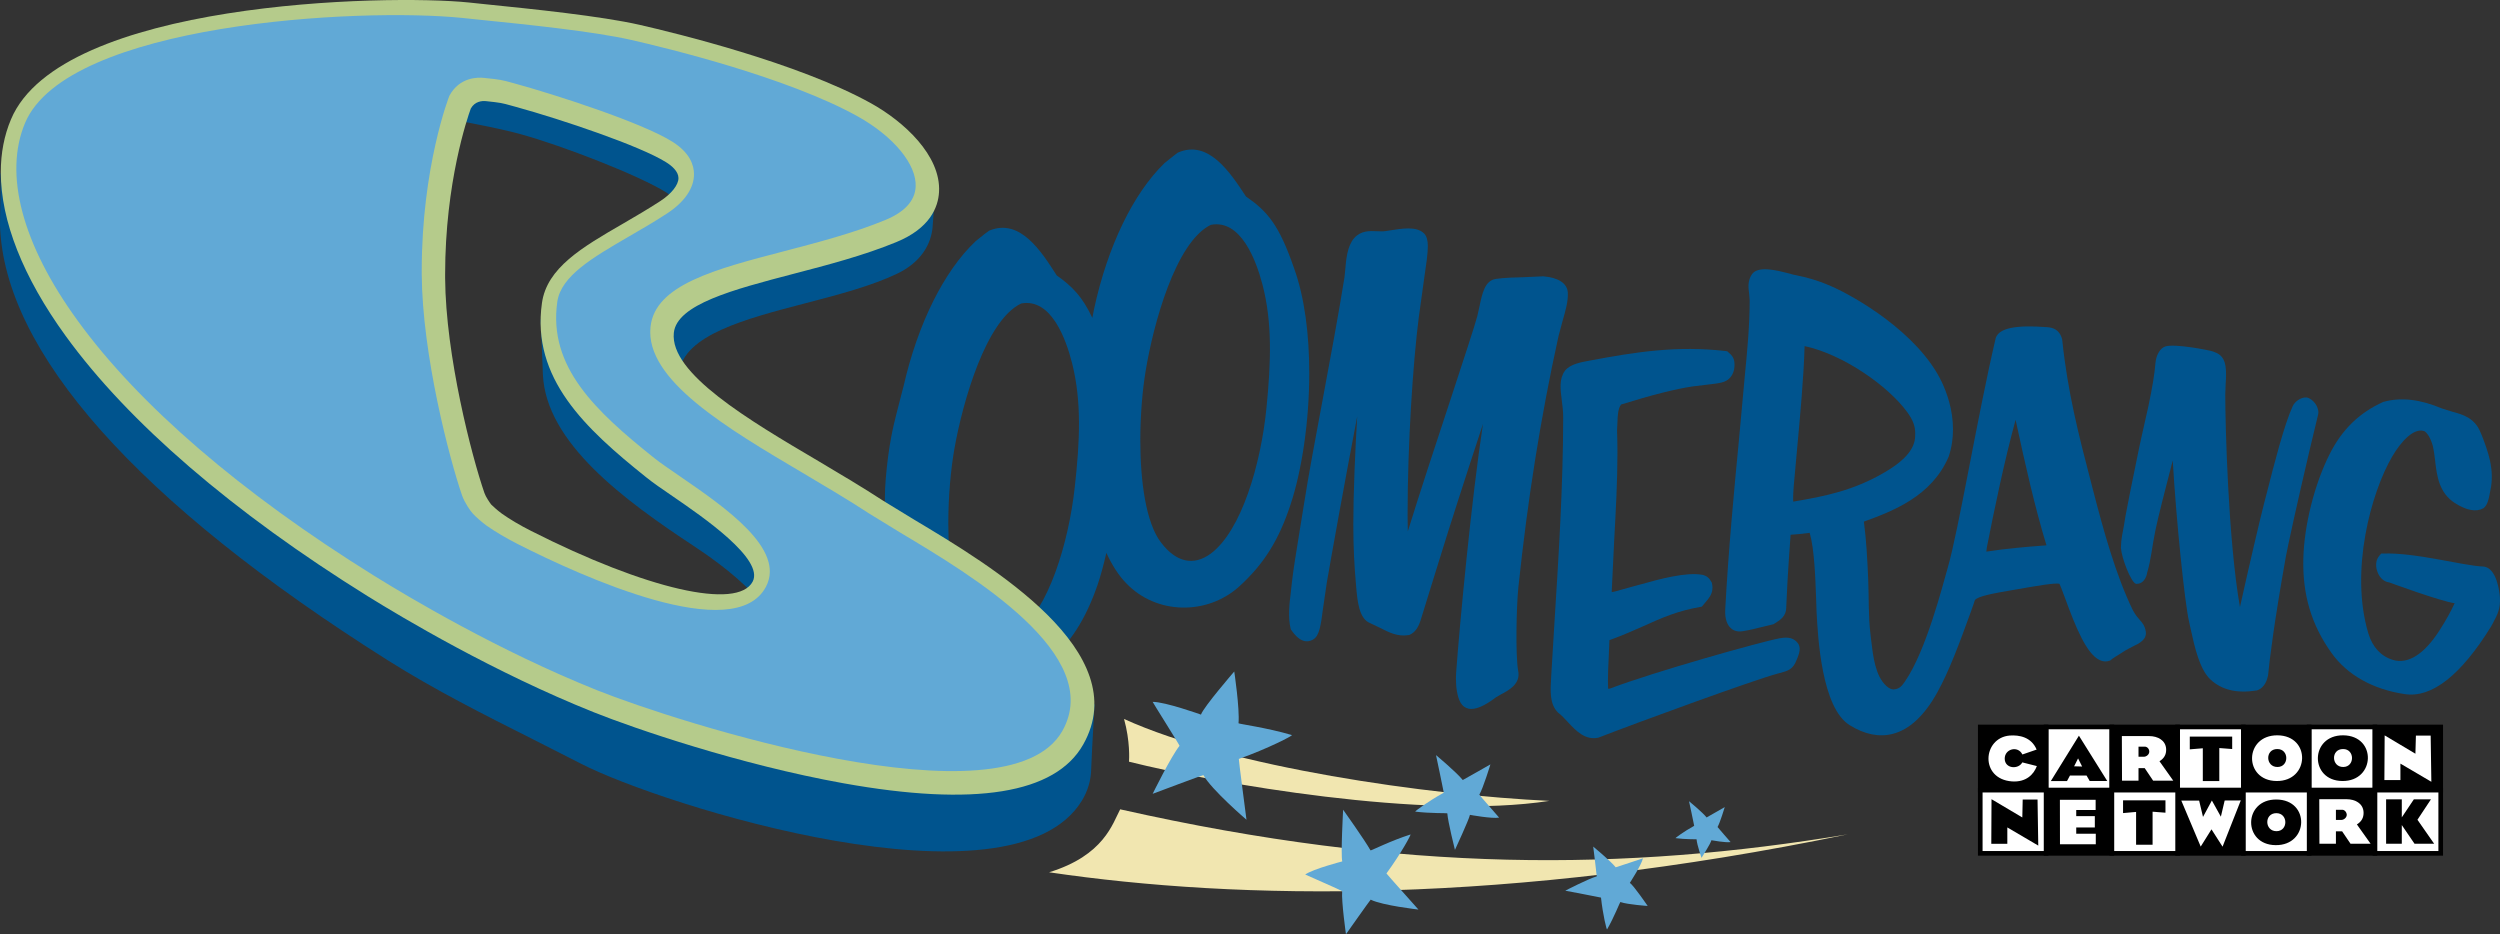 <?xml version="1.0" encoding="UTF-8" standalone="no"?>
<!-- Generator: Adobe Illustrator 16.0.0, SVG Export Plug-In . SVG Version: 6.00 Build 0)  -->

<svg
   xmlns:dc="http://purl.org/dc/elements/1.1/"
   xmlns:cc="http://creativecommons.org/ns#"
   xmlns:rdf="http://www.w3.org/1999/02/22-rdf-syntax-ns#"
   xmlns:svg="http://www.w3.org/2000/svg"
   xmlns="http://www.w3.org/2000/svg"
   xmlns:sodipodi="http://sodipodi.sourceforge.net/DTD/sodipodi-0.dtd"
   xmlns:inkscape="http://www.inkscape.org/namespaces/inkscape"
   version="1.1"
   id="Layer_1"
   x="0px"
   y="0px"
   width="1000.283px"
   height="373.806px"
   viewBox="0 0 1000.283 373.806"
   enable-background="new 0 0 1000.283 373.806"
   xml:space="preserve"
   sodipodi:docname="Boomerang.svg"
   inkscape:version="0.92.2 (5c3e80d, 2017-08-06)"><rect x="0" y="0" width="1000.283" height="373.806" fill="#333333" stroke="none"/><defs
     id="defs37173" /><sodipodi:namedview
     pagecolor="#ffffff"
     bordercolor="#666666"
     borderopacity="1"
     objecttolerance="10"
     gridtolerance="10"
     guidetolerance="10"
     inkscape:pageopacity="0"
     inkscape:pageshadow="2"
     inkscape:window-width="1366"
     inkscape:window-height="705"
     id="namedview37171"
     showgrid="false"
     inkscape:zoom="4.5427143"
     inkscape:cx="891.37289"
     inkscape:cy="31.026567"
     inkscape:window-x="-8"
     inkscape:window-y="-8"
     inkscape:window-maximized="1"
     inkscape:current-layer="Layer_1" /><g
     id="g37168"><rect
       x="818.667"
       y="290.865"
       fill="#FFFFFF"
       width="26.329"
       height="25.285"
       id="rect37038" /><rect
       x="818.667"
       y="290.865"
       fill="none"
       stroke="#000000"
       stroke-width="1.854"
       width="26.299"
       height="25.285"
       id="rect37040" /><rect
       x="871.265"
       y="290.865"
       fill="#FFFFFF"
       width="26.326"
       height="25.285"
       id="rect37042" /><rect
       x="871.295"
       y="290.865"
       fill="none"
       stroke="#000000"
       stroke-width="1.854"
       width="26.296"
       height="25.285"
       id="rect37044" /><rect
       x="923.89"
       y="290.865"
       fill="#FFFFFF"
       width="26.345"
       height="25.285"
       id="rect37046" /><rect
       x="923.89"
       y="290.865"
       fill="none"
       stroke="#000000"
       stroke-width="1.854"
       width="26.345"
       height="25.285"
       id="rect37048" /><rect
       x="792.371"
       y="290.865"
       width="26.297"
       height="25.285"
       id="rect37050" /><rect
       x="792.326"
       y="290.865"
       fill="none"
       stroke="#000000"
       stroke-width="1.854"
       width="26.342"
       height="25.285"
       id="rect37052" /><rect
       x="844.966"
       y="290.865"
       width="26.299"
       height="25.285"
       id="rect37054" /><rect
       x="844.997"
       y="290.865"
       fill="none"
       stroke="#000000"
       stroke-width="1.854"
       width="26.299"
       height="25.285"
       id="rect37056" /><rect
       x="897.591"
       y="290.865"
       width="26.299"
       height="25.285"
       id="rect37058" /><rect
       x="897.623"
       y="290.865"
       fill="none"
       stroke="#000000"
       stroke-width="1.854"
       width="26.299"
       height="25.285"
       id="rect37060" /><rect
       x="950.235"
       y="290.865"
       width="26.298"
       height="25.285"
       id="rect37062" /><rect
       x="950.264"
       y="290.865"
       fill="none"
       stroke="#000000"
       stroke-width="1.854"
       width="26.298"
       height="25.285"
       id="rect37064" /><path
       d="M937.484,299.701c-4.955,0-4.71,7.242,0.092,7.181C942.256,306.85,942.256,299.669,937.484,299.701 M937.208,312.497   c-13.225-0.124-13.011-18.38,0.337-18.287C951.063,294.33,950.463,312.62,937.208,312.497"
       id="path37066" /><polygon
       points="881.375,312.528 881.375,299.395 876.159,299.824 876.159,294.731 893.128,294.731 893.128,299.701    887.972,299.302 887.972,312.528  "
       id="polygon37068" /><path
       d="M829.884,306.607l3.206,0.089l-1.626-3.252L829.884,306.607z M820.554,312.528l11.248-18.167l11.338,18.136h-7.025   l-1.261-2.208h-6.628l-1.195,2.239H820.554z"
       id="path37070" /><polygon
       fill="#FFFFFF"
       points="954.025,312.128 954.131,294.24 966.436,301.573 966.635,294.33 972.543,294.33 972.818,312.805    960.437,305.532 960.437,312.128  "
       id="polygon37072" /><path
       fill="#FFFFFF"
       d="M911.156,299.701c-4.941,0-4.726,7.242,0.122,7.181C915.958,306.85,915.958,299.669,911.156,299.701    M910.895,312.497c-13.258-0.124-13.041-18.38,0.354-18.287C924.718,294.33,924.167,312.62,910.895,312.497"
       id="path37074" /><path
       fill="#FFFFFF"
       d="M857.593,298.75h-1.948v4.021h1.733h0.538c0.72,0,2.07-0.77,2.04-2.088   c-0.031-1.168-0.936-1.934-1.734-1.934H857.593z M864.038,304.581l5.507,7.765h-8.055l-3.36-5.004h-2.484v5.004h-6.598   l-0.062-17.83h9.559h1.352c3.48,0,6.658,1.717,6.81,5.217C866.799,301.85,865.894,303.444,864.038,304.581"
       id="path37076" /><path
       fill="#FFFFFF"
       d="M802.113,303.598c0.062,4.019,5.478,4.358,7.042,1.442l5.815,1.474c-1.196,3.252-4.219,6.535-9.957,6.137   c-12.981-0.951-11.783-17.46-0.89-18.353c3.774-0.274,8.639,0.584,10.754,5.618l-5.692,1.965   C807.391,298.197,802.051,299.639,802.113,303.598"
       id="path37078" /><rect
       x="818.667"
       y="316.15"
       width="26.299"
       height="25.283"
       id="rect37080" /><rect
       x="818.667"
       y="316.15"
       fill="none"
       stroke="#000000"
       stroke-width="1.854"
       width="26.299"
       height="25.283"
       id="rect37082" /><rect
       x="871.295"
       y="316.15"
       width="26.296"
       height="25.283"
       id="rect37084" /><rect
       x="871.295"
       y="316.15"
       fill="none"
       stroke="#000000"
       stroke-width="1.854"
       width="26.296"
       height="25.283"
       id="rect37086" /><rect
       x="923.89"
       y="316.15"
       width="26.345"
       height="25.283"
       id="rect37088" /><rect
       x="923.89"
       y="316.15"
       fill="none"
       stroke="#000000"
       stroke-width="1.854"
       width="26.345"
       height="25.283"
       id="rect37090" /><rect
       x="792.326"
       y="316.15"
       fill="#FFFFFF"
       width="26.342"
       height="25.283"
       id="rect37092" /><rect
       x="792.326"
       y="316.15"
       fill="none"
       stroke="#000000"
       stroke-width="1.854"
       width="26.342"
       height="25.283"
       id="rect37094" /><rect
       x="844.997"
       y="316.15"
       fill="#FFFFFF"
       width="26.299"
       height="25.283"
       id="rect37096" /><rect
       x="844.997"
       y="316.15"
       fill="none"
       stroke="#000000"
       stroke-width="1.854"
       width="26.299"
       height="25.283"
       id="rect37098" /><rect
       x="897.623"
       y="316.15"
       fill="#FFFFFF"
       width="26.299"
       height="25.283"
       id="rect37100" /><rect
       x="897.623"
       y="316.15"
       fill="none"
       stroke="#000000"
       stroke-width="1.854"
       width="26.299"
       height="25.283"
       id="rect37102" /><rect
       x="950.264"
       y="316.15"
       fill="#FFFFFF"
       width="26.298"
       height="25.283"
       id="rect37104" /><rect
       x="950.264"
       y="316.15"
       fill="none"
       stroke="#000000"
       stroke-width="1.854"
       width="26.298"
       height="25.283"
       id="rect37106" /><polygon
       fill="#FFFFFF"
       points="824.193,320.014 838.493,320.014 838.493,324.097 830.728,324.097 830.728,326.552    838.168,326.552 838.168,331.092 830.728,331.092 830.728,333.579 838.553,333.579 838.553,337.813 824.224,337.813  "
       id="polygon37108" /><polygon
       fill="#FFFFFF"
       points="872.767,320.323 879.902,320.323 881.451,326.858 884.997,320.292 888.6,326.765 890.121,320.292    896.564,320.261 889.277,338.764 884.842,331.831 880.531,338.733  "
       id="polygon37110" /><path
       fill="#FFFFFF"
       d="M936.58,324.004h-1.949v4.049h1.734h0.568c0.688,0,2.038-0.766,2.038-2.085   c-0.091-1.167-0.98-1.964-1.764-1.964H936.58z M943.023,329.867l5.492,7.73h-8.04l-3.36-4.97h-2.484v4.97h-6.599l-0.061-17.827   h9.56h1.35c3.482,0,6.658,1.717,6.812,5.217C945.785,327.133,944.879,328.73,943.023,329.867"
       id="path37112" /><polygon
       points="796.744,337.627 796.834,319.77 809.155,327.074 809.309,319.894 815.247,319.894 815.539,338.335    803.157,331.061 803.157,337.627  "
       id="polygon37114" /><polygon
       points="854.678,337.999 854.678,324.863 849.461,325.323 849.461,320.23 866.431,320.23 866.431,325.171 861.277,324.77    861.277,337.999  "
       id="polygon37116" /><path
       d="M910.789,325.354c-4.957,0.03-4.712,7.273,0.091,7.212C915.605,332.535,915.559,325.354,910.789,325.354 M910.51,338.15   c-13.225-0.093-13.01-18.38,0.339-18.256C924.366,320.014,923.797,338.304,910.51,338.15"
       id="path37118" /><polygon
       points="954.713,337.597 954.713,319.832 960.99,319.832 960.99,327.043 965.808,319.832 972.65,319.832 967.25,327.995    973.939,337.597 966.083,337.597 960.99,330.11 960.99,337.597  "
       id="polygon37120" /><rect
       x="792.371"
       y="290.865"
       fill="none"
       stroke="#000000"
       stroke-width="0.534"
       width="184.191"
       height="50.568"
       id="rect37122" /><path
       fill="#00548E"
       d="M555.047,92.356l-0.6,0.093c-1.091,0.186-2.286,0.124-3.546,0.062c-2.989-0.124-6.381-0.278-9.082,2.761   c-2.793,3.19-3.238,8.716-3.574,12.734l-0.292,2.884c-2.408,15.097-5.708,32.742-8.884,49.802   c-2.93,15.622-5.662,30.351-7.332,41.059l-1.813,11.202c-1.258,7.823-2.484,15.158-2.99,19.853l-0.399,3.62   c-0.676,5.584-1.229,10.433-0.139,15.097l0.062,0.247l0.169,0.275c2.854,4.203,5.799,5.524,8.761,3.835   c2.548-1.441,3.084-5.646,3.988-12.548l1.474-10.097c1.796-10.464,7.134-40.231,12.197-66.681   c-0.383,6.261-0.751,13.287-1.074,21.604c-0.337,8.744-0.491,15.649-0.491,21.756c0,8.99,0.369,16.264,1.152,25.038   c0.507,5.615,1.133,12.645,5.568,14.362l4.051,1.934c3.42,1.748,6.95,3.588,11.34,2.854h0.197l0.186-0.093   c2.224-0.982,3.619-2.916,4.71-6.752c0.03,0,4.495-14.543,4.495-14.543l3.621-11.632c2.224-7.332,9.666-30.561,16.555-51.458   c-4.556,29.733-9.268,79.473-10.679,98.777c-0.076,0.89-0.138,1.934-0.138,3.129c0,3.101,0.383,6.968,1.856,9.636   c0.751,1.288,1.856,2.119,3.237,2.394c2.609,0.522,6.229-0.982,10.97-4.602c-0.03,0.03,1.979-1.137,1.979-1.137   c3.145-1.655,7.856-4.173,6.874-9.327c-1.15-6.048-0.722-26.083,0.06-33.511c3.715-35.228,8.931-68.123,16.065-100.497l1.673-6.258   c1.15-4.021,2.254-7.826,2.041-11.232c-0.231-3.589-3.744-5.921-9.621-6.412l-0.123-0.031l-8.039,0.368   c-3.529,0.092-7.196,0.154-11.002,0.676c-4.402,0.643-5.476,5.797-6.597,11.23l-0.828,3.681   c-0.843,3.283-5.433,17.247-10.74,33.417c-5.57,16.817-12.321,37.375-17.063,52.688c-0.029-2.146-0.091-4.266-0.091-6.442   c0-28.785,2.163-60.974,4.465-79.079l2.103-15.189c0.905-6.199,1.533-10.371,1.533-13.317c0-2.456-0.444-4.049-1.473-5.155   C566.768,90.454,561.336,91.343,555.047,92.356"
       id="path37128" /><path
       fill="#00548E"
       d="M636.256,144.247L636.256,144.247l-0.507,0.092c-3.36,0.612-7.471,1.381-9.543,3.929   c-2.425,3.252-1.888,7.425-1.319,11.903c0.275,2.18,0.567,4.419,0.567,6.751c-0.029,27.312-1.796,55.235-3.498,82.237   l-1.288,21.145c-0.369,6.322-0.691,11.261,2.606,14.698l0.108,0.093l0.062,0.062c1.35,1.013,2.578,2.362,3.898,3.774   c3.221,3.465,6.934,7.394,12.242,6.198l0.124-0.03l0.106-0.063c16.861-6.535,61.586-22.86,71.544-25.561l0.874-0.216   c3.115-0.858,5.217-1.381,6.658-5.34l0.232-0.522c0.658-1.655,1.748-4.386,0.029-6.288c-2.102-2.548-5.154-2.026-6.981-1.751   c-7.793,1.442-50.999,13.657-67.706,20.038c-0.416,0.186-0.861,0.217-1.014,0.154c0-0.062-0.031-0.247-0.031-0.247   c-0.03-1.01-0.062-2.022-0.062-3.066c0-2.73,0.124-5.494,0.274-8.349c0,0,0.263-6.964,0.325-7.761   c5.03-1.811,9.296-3.713,13.408-5.525c7.457-3.376,13.9-6.229,23.076-7.793l0.491-0.093l1.257-1.504   c1.551-1.81,2.992-3.499,2.992-6.013c0-0.615-0.062-1.292-0.245-2.026l-0.076-0.186l-0.092-0.12   c-0.661-1.229-1.628-2.486-3.668-2.885c-6.566-1.168-17.167,1.748-24.195,3.712l-3.498,0.951l-3.897,1.075   c-1.597,0.491-3.697,1.103-4.648,1.164c0.122-2.915,1.014-20.959,1.014-20.959c0.627-11.445,1.288-23.259,1.288-34.918   c0-2.978-0.063-5.924-0.155-8.871c0.031-0.244,0.155-3.222,0.155-3.222c0.092-2.792,0.214-5.371,1.441-7.057   c12.166-3.805,21.771-6.229,28.569-7.242l6.336-0.766c4.434-0.522,6.889-0.77,8.577-2.58c1.258-1.319,1.918-3.159,1.918-5.278   c0-0.399-0.063-0.797-0.063-1.227c-0.307-1.995-1.32-2.823-2.009-3.468l-0.813-0.735l-0.536-0.093   C670.977,138.202,654.392,140.839,636.256,144.247"
       id="path37130" /><path
       fill="#00548E"
       d="M806.471,167.966c3.897,18.136,7.656,34.768,12.351,50.231c-7.579,0.553-16.032,1.26-24.073,2.518   c0.093-0.767,0.245-1.749,0.245-1.841C797.987,203.715,801.882,184.752,806.471,167.966 M718.986,180.209   c1.226-13.225,2.729-29.427,3.053-41.732c15.48,3.314,33.493,16.017,41.072,26.422c2.471,3.404,3.192,5.829,3.192,8.5   c0,0.611-0.031,1.195-0.062,1.841c-0.598,6.26-7.226,10.832-12.121,13.716c-12.413,7.305-23.981,9.637-36.64,11.752   c-0.03-0.274-0.03-0.704-0.03-1.288c0-1.013,0.062-2.548,0.247-4.941L718.986,180.209z M700.958,109.754L700.958,109.754   c-1.765,2.641-1.427,5.371-1.105,7.764l0.216,2.73c0,10.189-1.059,21.113-1.918,29.86l-2.408,26.265   c-1.888,19.579-4.19,43.974-5.448,67.419c-0.244,4.354,1.074,6.504,2.24,7.548c1.197,1.103,2.794,1.505,4.649,1.227   c2.73-0.43,5.4-1.075,8.009-1.748l4.343-1.044l0.274-0.154l0.692-0.43c1.671-1.071,4.188-2.638,4.188-6.044v-0.062   c0.184-4.633,0.553-12.766,1.748-29.122c2.271-0.151,5.034-0.398,7.642-0.766c1.887,6.415,2.287,18.317,2.579,26.36l0.184,5.522   l0.029,0.46c0.506,9.296,1.979,37.683,13.227,44.617c5.969,3.712,11.784,4.879,17.229,3.468c6.69-1.72,12.66-7.304,17.784-16.539   c4.741-8.53,8.792-19.427,13.608-32.744c-0.061,0.123,0.967-2.73,0.967-2.73c-0.031,0.093,0.354-1.164,0.476-1.474   c1.136-1.624,7.609-2.761,15.113-4.049l1.442-0.247c7.732-1.35,15.681-2.761,17.291-2.239c0.398,0.738,1.35,3.314,2.226,5.646   c4.112,11.291,8.577,22.493,13.946,24.887c1.35,0.646,2.7,0.674,3.99,0.183l0.259-0.09l0.155-0.186   c1.013-0.827,2.331-1.597,3.573-2.362l2.302-1.474l2.764-1.473c2.637-1.257,5.905-2.792,5.307-6.168   c-0.399-2.239-1.289-3.283-2.347-4.479c-0.829-0.951-1.766-1.995-2.869-4.052c-6.812-14.084-11.646-31.636-15.988-48.422   l-0.843-3.252c-4.757-18.26-9.207-35.565-11.354-56.279v-0.093l-0.03-0.12c-0.998-4.114-3.806-4.818-6.153-4.973   c-12.598-0.952-19.103,0.429-20.421,4.327c-7.258,30.901-14.837,76.898-19.241,92.056c-2.102,7.273-8.608,33.081-17.061,45.355   c-1.06,1.535-1.98,2.854-4.021,3.159c-1.166,0.217-2.317-0.244-3.513-1.381c-4.374-4.049-5.248-11.751-6.046-18.503l-0.246-2.178   c-0.874-7.057-0.599-14.547-0.904-21.755c-0.321-7.703-0.722-15.652-1.733-23.263c11.507-4.204,27.111-10.031,33.938-26.021   c1.26-3.774,1.72-7.456,1.72-10.924c0-7.978-2.563-14.822-4.481-18.902c-9.528-19.915-35.259-34.461-44.371-38.387   c-5.969-2.609-10.342-3.592-13.548-4.265l-1.597-0.34l-1.488-0.429C710.946,108.16,703.398,106.196,700.958,109.754"
       id="path37132" /><path
       fill="#00548E"
       d="M866.338,138.632c-1.918,0.642-3.206,2.946-3.712,5.247c-0.093,0.43-0.154,0.859-0.186,1.258   c-0.353,4.358-1.164,9.481-2.869,17.551c-0.781,3.562-1.717,7.734-2.854,12.704c-0.152,0.553-0.384,1.72-0.72,3.317   c-2.762,13.256-4.942,24.393-5.57,27.799c0,0.063-0.552,3.469-0.552,3.469c-0.568,3.283-1.229,5.584-1.26,9.234   c0.277,4.083,3.929,13.627,5.97,14.362l0.122,0.03h0.153c2.455,0.093,3.805-2.238,4.159-3.99c0.03-0.12,0.03-0.244,0.06-0.367   c1.628-5.399,1.948-10.464,3.392-17.367c0.338-1.627,0.691-3.132,0.997-4.42c1.29-5.46,1.411-5.861,5.878-23.228   c1.38,23.936,4.787,56.86,6.504,64.38l0.568,2.606c1.701,7.733,3.62,16.478,7.978,20.622c4.497,4.203,10.495,5.677,18.381,4.447   h0.122l0.14-0.031c2.192-0.734,3.728-2.729,4.327-5.553c0.031-0.124,0.062-0.244,0.106-0.367   c0.613-6.322,2.349-20.746,7.149-47.718c0.199-1.103,0.566-2.916,1.073-5.278c2.272-10.739,7.32-32.985,11.876-51.705   c0.03-0.031,0.03-0.031,0-0.062c0.062-0.213,0.154-0.982-0.183-1.964c-0.537-2.054-2.362-4.018-4.28-4.541l-0.154-0.03h-0.155   c-2.331-0.093-4.586,1.686-5.429,3.437c-3.407,7.363-7.397,23.043-10.312,34.49l-1.228,4.726c-1.795,6.968-6.06,25.316-9.59,41.213   c-4.741-26.883-5.876-73.371-5.876-84.971l0.168-4.509c0.154-2.363,0.278-4.636-0.091-7.058c-0.675-4.052-2.991-4.973-4.727-5.618   l-0.43-0.151C883.584,140.043,870.036,137.402,866.338,138.632"
       id="path37134" /><path
       fill="#00548E"
       d="M953.793,160.754l-0.122,0.031l-0.106,0.03c-9.605,4.358-16.435,10.986-21.389,20.773   c-6.138,12.123-10.281,28.662-10.587,42.041c-0.323,14.454,3.268,26.419,11.276,37.621c6.245,8.806,16.678,14.637,29.382,16.478   c10.771,1.597,22.431-7.548,34.521-27.157c0.078-0.09,0.767-1.412,0.767-1.412c1.75-3.313,3.009-5.676,2.701-10.309   c-0.091-1.258-1.073-11.999-6.827-12.182c-8.316-0.37-26.896-5.677-40-5.186h-0.63l-0.429,0.46   c-1.258,1.412-1.918,2.854-1.489,5.585c0.738,3.189,2.642,5.216,5.156,5.521c0,0,20.237,7.459,26.114,8.317   c-1.596,3.466-3.482,6.872-6.153,11.017c-6.076,9.42-12.503,13.47-18.519,11.659c-4.771-1.411-8.161-5.093-9.835-10.557   c-7.533-24.945,1.075-56.522,9.62-70.974c3.423-5.832,8.577-11.477,12.734-10.004c1.152,0.519,2.67,3.036,3.422,5.921   c0.43,1.779,0.69,3.836,0.936,5.955c0.69,5.982,1.52,12.795,7.916,16.907c4.621,2.946,8.517,3.682,11.355,2.088l0.152-0.093   l0.124-0.093c1.442-1.35,1.825-3.283,2.239-5.371l0.276-1.473c1.918-8.377-1.042-16.048-3.421-22.216l-0.354-0.796   c-2.348-6.168-7.256-7.487-11.599-8.654l-3.929-1.226C968.155,159.71,960.699,158.883,953.793,160.754"
       id="path37136" /><path
       fill="#00548E"
       d="M505.15,113.929c3.896,14.942,3.452,30.561,1.564,49.435c-2.224,22.339-9.988,49.005-22.277,58.151   c-6.934,5.062-13.886,3.496-19.977-4.544c-5.998-7.915-8.208-24.516-8.208-40.78c0-10.127,0.858-20.131,2.148-27.834   c3.038-18.534,11.968-51.55,26.067-58.395C496.421,87.662,502.542,103.957,505.15,113.929 M429.02,145.565   c3.743,15.038,3.113,30.625,0.996,49.465c-2.47,22.34-10.555,48.913-22.906,57.903c-7.028,5.004-13.917,3.345-19.946-4.756   c-5.663-7.669-7.733-23.26-7.733-38.878c0-10.801,1.013-21.633,2.455-29.826c3.268-18.473,12.564-51.399,26.742-58.058   C420.594,119.238,426.534,135.592,429.02,145.565 M471.442,60.995l-0.168,0.062l-1.658,1.257l-3.713,2.978   c-12.475,12.091-22.722,33.294-28.124,58.212c0,0-0.336,1.81-0.72,3.682c-4.021-8.562-8.101-12.645-14.269-17   c-6.214-9.76-14.699-22.923-26.867-17.953l-0.184,0.092l-1.765,1.288l-3.635,2.916c-12.612,11.906-23.107,33.019-28.783,57.876   l-1.104,4.234l-1.765,6.903c-1.181,4.664-3.192,12.521-4.326,26.484c-1.55,19.424,3.175,35.564,6.934,48.542l1.856,6.477   c2.792,7.486,6.137,13.317,10.019,17.429c11.86,12.613,32.159,13.317,45.293,1.597c9.896-8.84,15.895-18.167,20.758-32.25   c1.198-3.562,2.332-7.734,3.438-12.613c2.348,5.034,5.017,9.176,8.009,12.212c11.968,12.489,32.297,12.949,45.309,1.105   c9.741-8.929,15.649-18.318,20.359-32.557c4.588-13.84,7.518-33.448,7.518-52.721c0-15.22-1.826-30.224-6.106-41.976   c-5.967-17.308-10.616-22.709-19.224-28.661C492.171,68.911,483.532,55.841,471.442,60.995"
       id="path37138" /><path
       fill="#00548E"
       d="M216.351,128.075l0.874,21.849c1.288,27.157,32.144,49.956,60.651,68.737   c28.339,18.655,31.79,30.809,31.821,30.929l-0.031-0.244l1.52,7.425l5.969-4.478c0.092-0.063,7.471-5.739,19.516-11.783   c2.193-1.105,3.482-3.286,3.482-5.831c0-3.562,0-10.894-48.775-59.655c-23.49-23.503-47.317-45.506-47.532-45.753l-0.859-0.766   l-25.347-6.751L216.351,128.075z M157.111,16.808L157.111,16.808c-6.413,1.35-10.234,5.983-10.019,12.061   c0.276,7.425,6.414,15.035,12.857,15.924l4.325,0.553c6.537,0.89,12.735,1.748,17.66,2.668c8.747,1.659,19.609,3.774,26.498,5.708   c16.525,4.543,47.194,16.418,58.118,23.259c5.325,3.345,8.778,7.58,9.022,11.079l1.289,18.596l15.62-34.613l-13.886-22.157   l-0.69-0.521c-1.473-1.134-36.67-27.096-107.815-32.034l-3.206-0.368C163.969,16.533,160.64,16.069,157.111,16.808"
       id="path37140" /><path
       fill="#00548E"
       d="M369.411,71.459l-24.764,0.398l-91.336,30.41v55.482l18.121-1.137l0.199-4.54l0.122-3.009   c1.781-15.038,26.606-21.511,50.649-27.771c12.948-3.376,26.328-6.872,36.67-11.844c8.728-4.204,13.762-11.168,14.145-19.579   c0,0.093,0.936-13.379,0.936-13.379l0.352-5.093L369.411,71.459z"
       id="path37142" /><path
       fill="#00548E"
       d="M20.205,62.867l-19.93,6.446L0,89.993c1.473,50.51,54.574,110.776,155.315,174.297   c18.596,11.722,38.526,21.756,57.813,31.451l19.271,9.79c32.359,16.693,172.256,60.727,200.44,14.884   c2.425-3.929,3.714-8.317,3.776-13.012c0.182-5.77,0.336-6.845,1.318-25.53l-7.196-4.88c-0.889,0.124-87.73,12.889-236.466-44.095   c-77.068-29.52-118.953-73.157-140.509-104.519c-23.353-33.967-28.569-61.372-28.63-61.677l-0.752-4.111L20.205,62.867z"
       id="path37144" /><path
       fill="#B5CB8B"
       d="M194.441,40.466c5.998,0.646,6.26,0.707,10.31,1.841l1.796,0.491c18.472,5.096,49.541,15.59,59.883,22.064   c2.303,1.411,5.002,3.681,5.033,6.353c0.031,2.761-2.807,6.35-7.349,9.296c-4.971,3.221-10.003,6.167-14.866,8.991   c-16.342,9.451-30.425,17.645-32.405,31.729c-4.265,30.135,17.229,50.142,41.609,69.658c2.763,2.239,6.506,4.818,10.879,7.796   c11.844,8.129,36.531,25.038,31.821,34.029c-6.031,11.445-42.515,3.098-88.698-20.313c-4.557-2.301-8.454-4.636-11.63-6.875   c-2.04-1.474-3.896-3.283-4.312-3.682c-0.691-0.921-2.132-3.009-2.701-4.633c-5.031-14.578-15.495-54.775-15.711-85.954v-1.442   c0-36.914,8.991-62.873,10.281-66.403C190.036,40.497,192.875,40.314,194.441,40.466 M4.403,47.739   C1.67,54.213,0.321,61.301,0.321,68.88c0,19.396,8.822,41.917,25.945,65.517c25.041,34.551,66.834,70.545,120.857,104.147   c13.885,8.624,50.523,30.472,90.43,46.427c16.403,6.566,58.381,20.959,99.867,28.415c52.536,9.451,84.833,4.234,95.987-15.495   c20.928-37.038-36.701-71.469-67.646-89.972l-12.26-7.486c-8.101-5.278-17.214-10.712-26.022-15.928   c-27.923-16.447-59.546-35.135-57.873-51.337c1.195-11.384,23.813-17.305,47.731-23.565c13.854-3.623,28.153-7.335,41.289-12.734   c13.469-5.525,16.753-13.933,17.092-20.039c0.843-14.637-14.178-28.294-27.312-35.564c-29.242-16.172-78.203-28.05-92.501-31.333   c-15.62-3.527-42.486-6.289-62.125-8.284l-6.122-0.646C154.472-2.403,24.288,0.513,4.403,47.739"
       id="path37146" /><path
       fill="#61A9D6"
       d="M184.866,198.193c-5.154-14.976-15.91-56.309-16.125-88.439c0-0.519,0-1.01,0-1.501   c0-41.581,10.94-69.72,11.063-69.933c4.08-7.61,11.659-7.428,13.884-7.15c6.628,0.674,7.195,0.828,11.599,2.054l1.765,0.492   c14.131,3.897,49.388,15.099,61.923,22.953c7.165,4.481,8.669,9.482,8.7,12.919c0.077,5.646-3.82,11.323-10.893,15.896   c-5.125,3.345-10.251,6.319-15.205,9.173c-14.563,8.468-27.127,15.773-28.6,26.113c-3.681,26.083,15.358,43.758,38.77,62.478   c2.548,2.026,6.199,4.509,10.404,7.394c17.844,12.276,42.3,29.029,34.306,44.129c-12.442,23.688-73.461-3.99-99.129-17.003   c-4.864-2.482-9.114-5-12.598-7.424c-1.978-1.442-4.525-3.713-5.476-4.788C188.35,204.698,185.864,201.075,184.866,198.193    M10.035,49.182L10.035,49.182c-8.624,20.468-1.167,48.545,20.988,79.047c24.441,33.754,65.484,69.072,118.647,102.122   c13.731,8.53,49.864,30.073,89.204,45.815c31.606,12.642,164.153,55.294,186.187,16.292c17.154-30.379-36.209-62.262-64.9-79.385   l-12.503-7.672c-7.949-5.216-17.001-10.553-25.731-15.742c-31.392-18.534-63.858-37.71-61.648-58.854   c1.765-16.814,25.729-23.074,53.547-30.317c13.562-3.561,27.617-7.211,40.243-12.397c7.827-3.19,11.968-7.672,12.291-13.287   c0.536-8.929-8.838-20.283-23.322-28.322c-28.338-15.68-76.377-27.281-90.46-30.502c-15.114-3.437-41.734-6.167-61.174-8.132   l-6.137-0.646C143.701,2.906,26.833,9.291,10.035,49.182"
       id="path37148" /><path
       fill="#F1E6B0"
       d="M619.93,320.443c-48.114-2.27-127.422-13.317-170.183-32.771c2.486,8.99,2.042,16.202,1.979,17.092   C486.417,313.448,570.312,328.146,619.93,320.443"
       id="path37150" /><path
       fill="#F1E6B0"
       d="M448.197,323.819c-3.021,5.649-6.443,18.444-28.445,25.193c75.977,11.202,183.164,13.043,319.563-15.189   C650.203,348.614,561.841,349.414,448.197,323.819"
       id="path37152" /><path
       fill="#61A9D6"
       d="M480.524,285.922c0,0-14.42-5.154-19.331-5.093c-0.124,0,10.878,17.429,10.756,17.583   c-3.376,4.173-10.756,19.208-10.756,19.208s20.237-7.61,20.298-7.487c3.238,5.862,17.246,17.861,17.246,17.861   s-3.19-24.304-3.068-24.335c11.845-4.203,21.741-9.389,21.235-9.543c-9.714-2.916-21.388-4.481-21.357-4.726   c0.521-5.862-1.706-20.715-1.706-20.715S481.583,282.856,480.524,285.922"
       id="path37154" /><path
       fill="#61A9D6"
       d="M537.064,344.658c0,0-11.661,3.005-14.836,5.247c-0.031,0.027,14.836,6.504,14.789,6.658   c-0.338,4.173,1.519,17.243,1.519,17.243s9.806-13.897,9.897-13.839c4.681,2.332,19.102,3.959,19.102,3.959   s-12.827-14.361-12.797-14.454c5.847-7.978,10.004-15.711,9.621-15.588c-7.626,2.394-15.896,6.535-15.986,6.384   c-2.271-4.083-10.971-16.295-10.971-16.295S536.389,342.202,537.064,344.658"
       id="path37156" /><path
       fill="#61A9D6"
       d="M652.121,353.25c0,0,4.649-7.15,5.247-9.821c0-0.031-10.849,3.65-10.908,3.592   c-1.827-2.362-8.992-8.287-8.992-8.287s1.474,11.907,1.411,11.907c-3.573,1.043-12.595,5.738-12.595,5.738s14.269,2.699,14.3,2.761   c0.75,6.965,2.254,12.981,2.424,12.734c2.823-4.877,5.187-10.986,5.309-10.955c3.084,1.044,10.939,1.565,10.939,1.565   S653.623,354.228,652.121,353.25"
       id="path37158" /><path
       fill="#61A9D6"
       d="M588.14,326.031c0,0,8.822,1.624,11.676,1.103c0.047,0-7.979-9.081-7.917-9.173   c1.581-2.733,4.436-12.123,4.436-12.123s-11.032,6.291-11.063,6.261c-2.439-3.07-10.709-9.973-10.709-9.973   s3.176,15.004,3.114,15.034c-6.474,3.592-11.721,7.521-11.415,7.58c5.908,0.737,12.827,0.553,12.827,0.676   c0.245,3.469,3.054,14.637,3.054,14.637S587.789,327.902,588.14,326.031"
       id="path37160" /><path
       fill="#61A9D6"
       d="M684.755,336.185c0,0,5.815,1.075,7.672,0.738c0.031,0-5.248-5.954-5.217-6.017   c1.027-1.778,2.885-7.978,2.885-7.978s-7.228,4.173-7.258,4.145c-1.581-2.025-7.042-6.507-7.042-6.507s2.131,9.821,2.071,9.853   c-4.205,2.331-7.656,4.907-7.442,4.938c3.867,0.521,8.394,0.398,8.394,0.46c0.184,2.301,1.979,7.428,1.979,7.428   S684.54,337.415,684.755,336.185"
       id="path37162" /></g></svg>